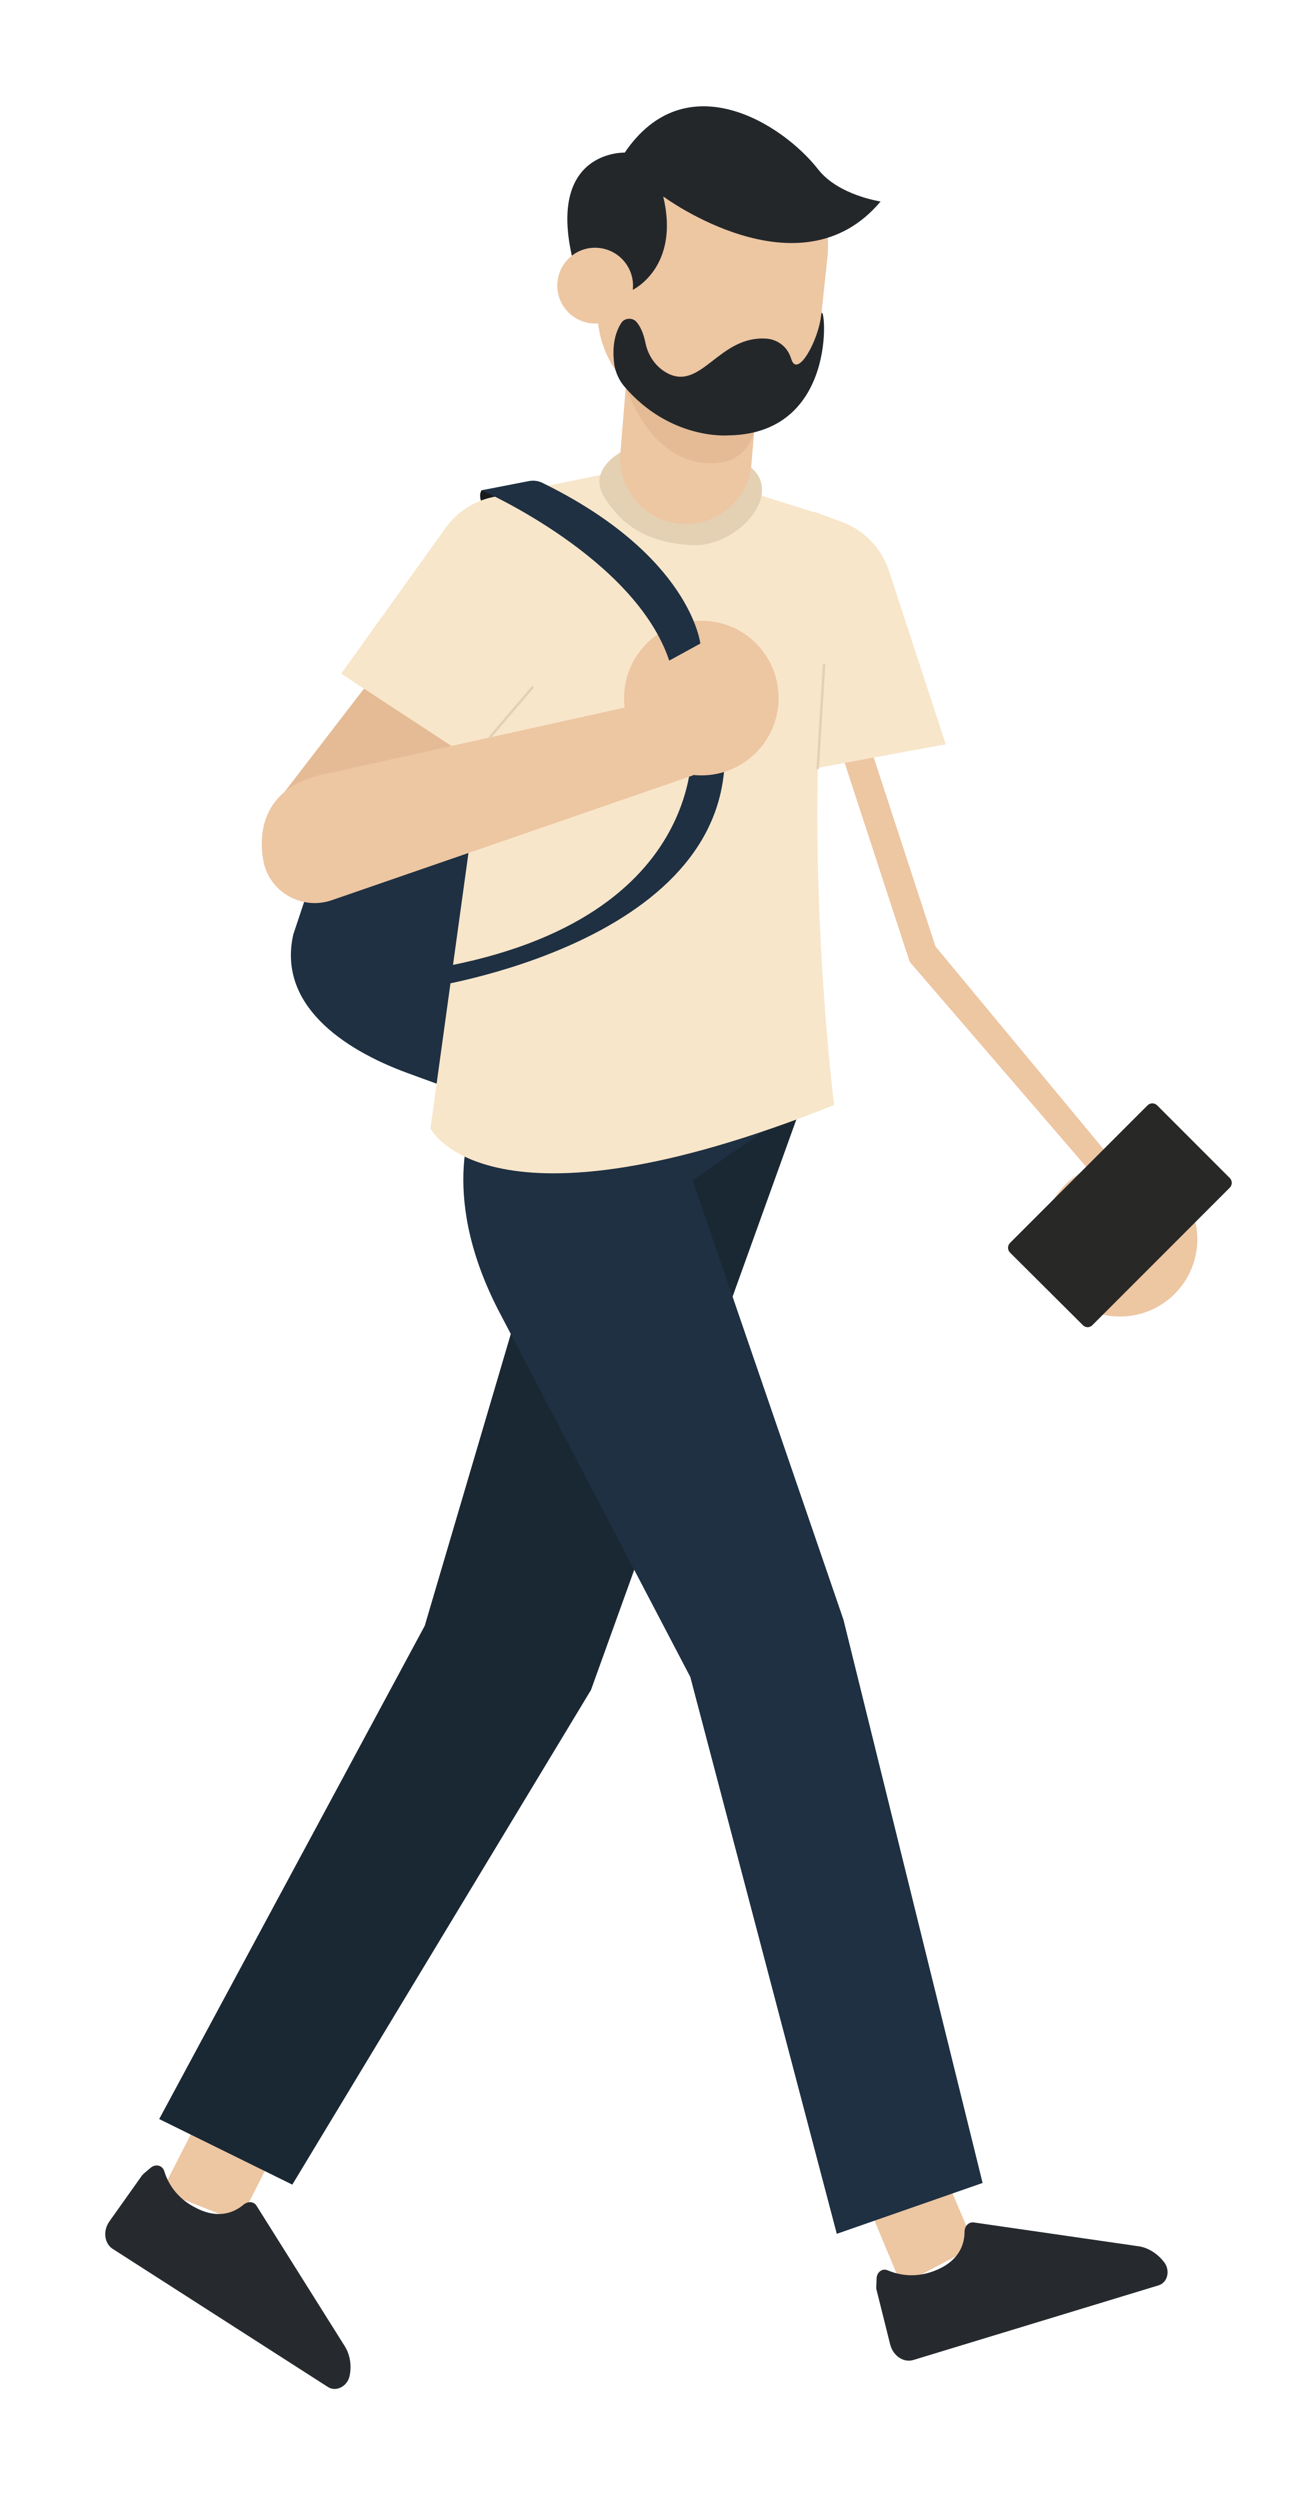 <?xml version="1.0" encoding="utf-8"?>
<!-- Generator: Adobe Illustrator 22.1.0, SVG Export Plug-In . SVG Version: 6.00 Build 0)  -->
<svg version="1.1" id="Layer_1" xmlns="http://www.w3.org/2000/svg" xmlns:xlink="http://www.w3.org/1999/xlink" x="0px" y="0px"
	 viewBox="0 0 389 747" style="enable-background:new 0 0 389 747;" xml:space="preserve">
<style type="text/css">
	.st0{fill:#1E3042;}
	.st1{fill:#181B1C;}
	.st2{fill:#EDC6A2;}
	.st3{fill:#E4BB95;}
	.st4{fill:#262A2E;}
	.st5{fill:#1A2834;}
	.st6{fill:#F8E6CA;}
	.st7{fill:#E4D0B3;}
	.st8{fill:#23272A;}
	.st9{fill:#282827;}
	.st10{fill:none;stroke:#E4D0B3;stroke-width:0.75;stroke-linecap:round;stroke-linejoin:round;stroke-miterlimit:10;}
</style>
<g>
	<g>
		<g>
			<path class="st0" d="M111.6,207.6l-23.9,71.6C83,299.9,102,313.4,122,320.7l48.5,17.7l16-129.8L111.6,207.6z"/>
			<path class="st1" d="M144,146.5c0,0-2.4,3,3.9,8.5c6.4,5.5,8.5-6.4,8.5-6.4L144,146.5z"/>
			<g>
				<path class="st2" d="M250.6,193.8l29.4,89.9l-0.8-1.5l65.2,78.6l-5.3,4.5L272.5,288c-0.4-0.4-0.6-0.9-0.8-1.4l0-0.1l-29.4-89.9
					L250.6,193.8z"/>
			</g>
			<polygon class="st3" points="85.1,236.6 119.2,192.3 157,208.3 121.4,249.1 			"/>
			<polygon class="st2" points="256,650.4 269.5,682.8 291.5,671.2 278,639.3 			"/>
			<path class="st4" d="M262.1,680.9c0-1.9,1.7-3.2,3.3-2.5c3.3,1.4,8.7,2.6,15.1-0.3c6.7-3,7.9-8,7.9-11.2c0-1.7,1.2-3,2.8-2.8
				l49.1,7.1c3,0.4,5.8,2.2,7.8,4.8l0,0c1.9,2.5,1,6.1-1.7,6.9l-73.3,22.3c-2.9,0.9-6-1.2-6.9-4.5l-4.1-16.4
				c-0.1-0.3-0.1-0.6-0.1-0.8L262.1,680.9z"/>
			<polygon class="st2" points="64.4,623.4 48.4,654.7 71.5,663.9 87.1,633.1 			"/>
			<path class="st4" d="M45,647.8c1.5-1.3,3.5-0.8,4.1,0.9c1,3.4,3.6,8.3,10,11.3c6.6,3.2,11.2,0.9,13.7-1.2c1.3-1.1,3.1-1,3.9,0.3
				l26.4,42c1.6,2.6,2.1,5.8,1.4,9l0,0c-0.7,3-4,4.7-6.4,3.2L33.7,672c-2.5-1.6-3-5.4-1-8.2l9.8-13.8c0.2-0.2,0.4-0.4,0.6-0.6
				L45,647.8z"/>
			<polygon class="st5" points="239.7,330.1 176.7,505 87.4,652.8 47.6,633.2 127,485.8 170.5,338.4 			"/>
			<path class="st0" d="M142.3,332.7c0,0-11.9,22.5,6.6,58.6l57.5,109.8l43.8,166.4l43.6-15.2L252.2,484l-45.1-131.3l32.6-22.6
				L142.3,332.7z"/>
			<path class="st6" d="M196.6,138.4l-49.1,10.1c-5.8,1.2-10.9,4.5-14.3,9.3l-31.2,43.5l41.7,27.3l-15,108.6c0,0,17,34.4,120.7-7
				c0,0-8.9-70.6-3-134.9l-3.1-42.3L196.6,138.4z"/>
			<path class="st7" d="M185.5,135.2c0,0-9.8,5.2-4.9,13.2c4.9,8,12.1,13.7,26.2,14.5c14.1,0.8,29.2-16.7,15.9-24.5
				C209.3,130.7,185.5,135.2,185.5,135.2z"/>
			<path class="st6" d="M243.4,152.9l8.2,3c6.8,2.5,12,7.9,14.2,14.7l17,51.8l-50,9.2L243.4,152.9z"/>
			<path class="st2" d="M358,370.3c0,12.8-10.4,23.1-23.1,23.1c-12.8,0-23.1-10.4-23.1-23.1c0-12.8,10.4-23.1,23.1-23.1
				C347.6,347.1,358,357.5,358,370.3z"/>
			<path class="st0" d="M206.8,220.7c0,0,6.3,55.7-80.1,69.2v5.4c0,0,95.1-13.3,89.8-74.5H206.8z"/>
			<path class="st2" d="M232.8,208.6c0,12.8-10.4,23.1-23.1,23.1c-12.8,0-23.1-10.4-23.1-23.1c0-12.8,10.4-23.1,23.1-23.1
				C222.4,185.4,232.8,195.8,232.8,208.6z"/>
			<path class="st2" d="M200.9,208.3L95.3,231.7C78.5,236,77.3,249,78.7,257l0,0c1.6,9.3,11.2,15,20.2,12.1l108.3-37.4L200.9,208.3z
				"/>
			<path class="st0" d="M144,146.5c0,0,45.8,20.1,56.1,50.9l9.3-5.1c0,0-2.9-26.4-47.4-48.1c-1.3-0.6-2.7-0.7-4.1-0.4L144,146.5z"/>
			<g>
				<g>
					<path class="st2" d="M203.5,156.5L203.5,156.5c-10.8-0.9-18.9-10.4-18-21.2l2.6-31.7l39.2,3.2l-2.6,31.7
						C223.9,149.3,214.4,157.3,203.5,156.5z"/>
					<path class="st3" d="M186.8,114.6c0,0,7,24.6,26.8,23.8c17.3-0.7,12.6-25.3,12.6-25.3L186.8,114.6z"/>
					<g>
						<defs>
							<path id="SVGID_1_" d="M210.4,124.8l-3.5-0.4c-17.4-1.9-30-17.5-28.1-34.9l2.1-19.8c1.9-17.4,17.5-30,34.9-28.1l3.5,0.4
								c17.4,1.9,30,17.5,28.1,34.9l-2.1,19.8C243.4,114.1,227.7,126.7,210.4,124.8z"/>
						</defs>
						<use xlink:href="#SVGID_1_"  style="overflow:visible;fill:#EDC6A2;"/>
						<clipPath id="SVGID_2_">
							<use xlink:href="#SVGID_1_"  style="overflow:visible;"/>
						</clipPath>
					</g>
					<path class="st8" d="M190.4,96.3c1,1.2,2,3.2,2.6,6.2c0.8,3.9,3.2,7.3,6.7,9.1c10.1,5.1,15.4-11.5,29.6-10.4
						c0,0,5.5,0.2,7.3,6.1c1.8,5.9,8.1-5.5,8.9-13c0.8-7.4,6.8,35.4-27.8,35.8c0,0-17.3,1.5-31.1-14.7c-1.5-1.8-2.5-4-2.9-6.3
						c-0.5-3.4-0.6-8.7,2.2-12.8C187,94.9,189.3,94.9,190.4,96.3z"/>
				</g>
				<path class="st8" d="M189.2,86.6c0,0,14.2-6.7,9.1-27.9c0,0,40.9,30.3,65,1.5c0,0-12.5-1.8-18.6-9.5
					c-11-14.1-39.8-31.8-57.9-5.1c0,0-26-0.9-14,37.6L189.2,86.6z"/>
				<path class="st2" d="M189.2,86.6c-0.7,6.2-6.3,10.7-12.5,10c-6.2-0.7-10.7-6.3-10-12.5c0.7-6.2,6.2-10.7,12.5-10
					C185.4,74.8,189.9,80.4,189.2,86.6z"/>
			</g>
		</g>
		<path class="st9" d="M323.7,395.9L302,374.3c-0.8-0.8-0.8-2.1,0-2.9l41.1-41.1c0.8-0.8,2.1-0.8,2.9,0l21.7,21.7
			c0.8,0.8,0.8,2.1,0,2.9l-41.1,41.1C325.8,396.8,324.5,396.8,323.7,395.9z"/>
	</g>
	<line class="st10" x1="146.5" y1="220.3" x2="159.2" y2="205.4"/>
	<line class="st10" x1="244.5" y1="229.5" x2="246.4" y2="198.7"/>
</g>
</svg>
